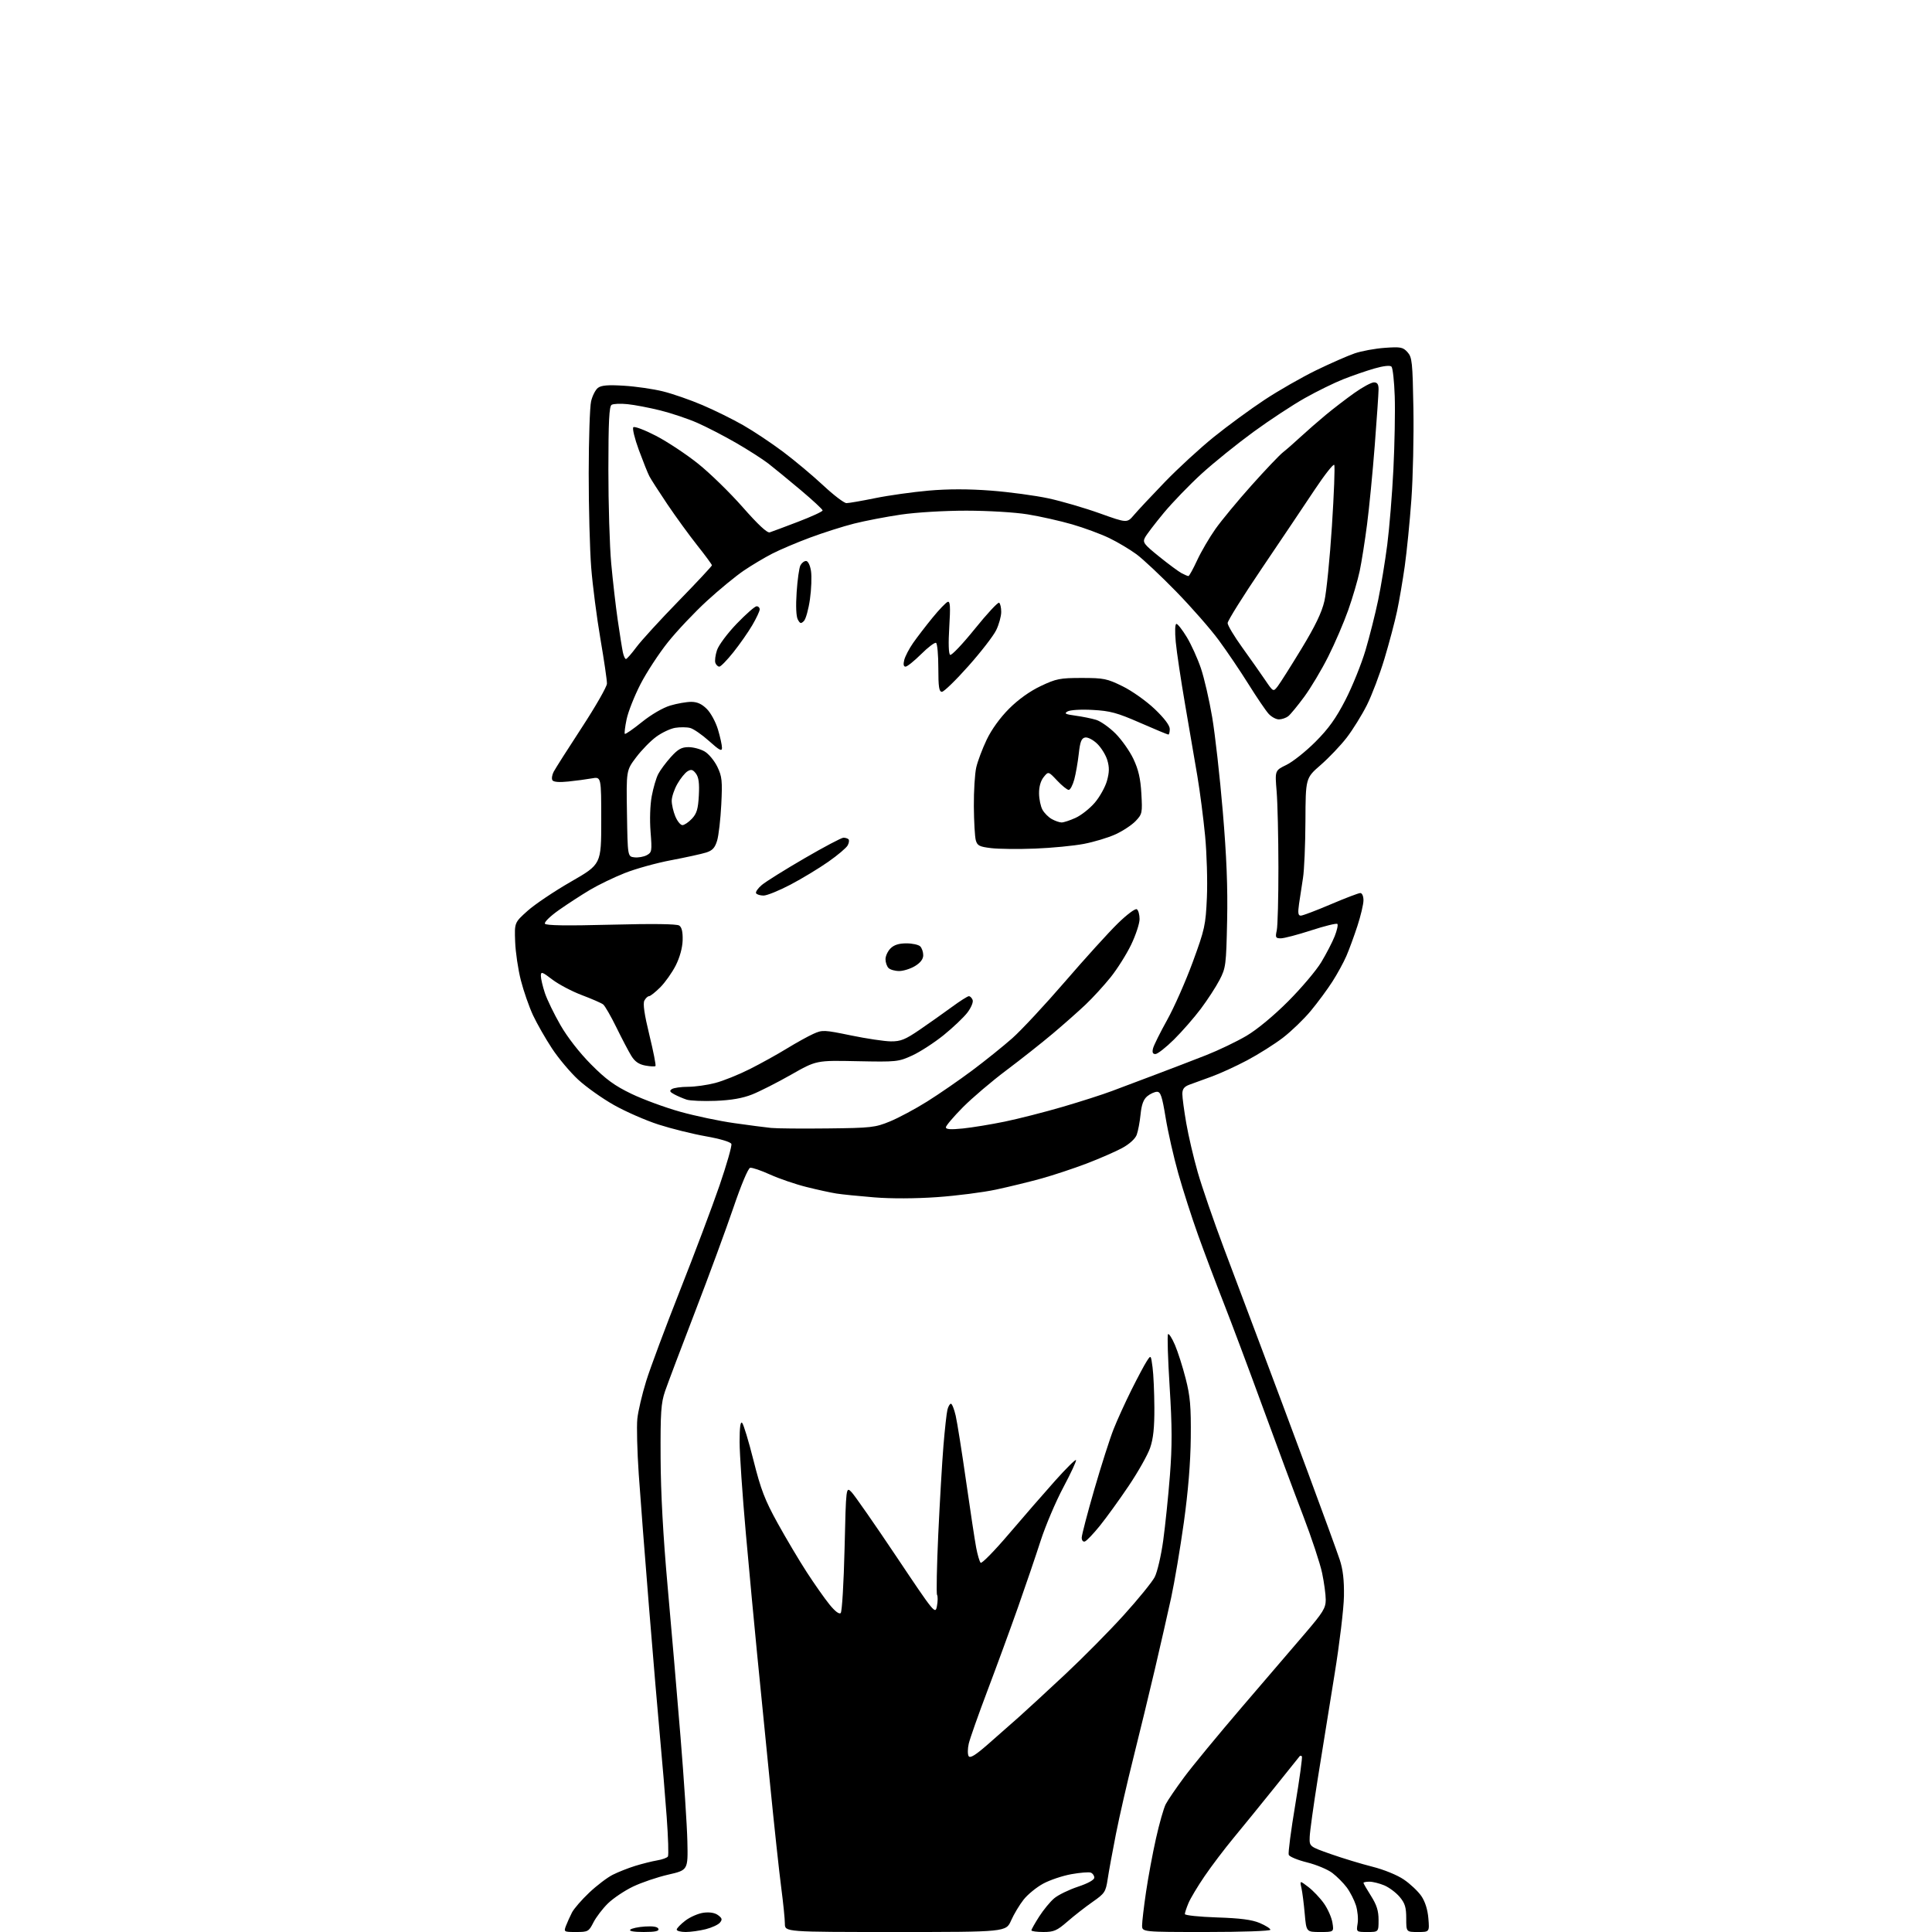<?xml version="1.0" encoding="UTF-8" standalone="no"?>
<svg 
  version="1.1" 
  xmlns="http://www.w3.org/2000/svg" 
  xmlns:xlink="http://www.w3.org/1999/xlink" 
  xmlns:svg="http://www.w3.org/2000/svg"
  xmlns:rdf="http://www.w3.org/1999/02/22-rdf-syntax-ns#"
  xmlns:cc="http://creativecommons.org/ns#"
  xmlns:dc="http://purl.org/dc/elements/1.1/"
  viewBox="0 0 768 768"
  width="768"
  height="768"
>
<style>svg {background-color: white; }</style>"
<path stroke="none" fill="black" fill-rule="evenodd" d="M229.00,768.00C224.13,768.00 224.06,767.96 225.00,765.49C225.53,764.11 226.60,761.75 227.38,760.23C228.17,758.71 231.25,755.17 234.23,752.35C237.21,749.53 241.41,746.33 243.57,745.25C245.73,744.16 249.75,742.57 252.50,741.72C255.25,740.87 259.17,739.89 261.21,739.54C263.26,739.20 265.19,738.50 265.51,737.98C265.84,737.46 265.61,730.39 265.02,722.27C264.43,714.14 263.27,700.30 262.45,691.50C261.63,682.70 259.62,659.08 258.00,639.00C256.37,618.92 254.53,595.08 253.91,586.00C253.29,576.92 253.04,567.02 253.35,564.00C253.66,560.98 255.25,554.23 256.87,549.00C258.49,543.77 264.54,527.58 270.30,513.00C276.06,498.43 283.13,479.65 286.01,471.28C288.88,462.91 291.01,455.46 290.73,454.73C290.42,453.94 286.35,452.72 280.62,451.70C275.34,450.77 266.86,448.66 261.76,447.02C256.67,445.38 248.70,441.89 244.06,439.27C239.41,436.65 233.02,432.11 229.85,429.19C226.69,426.27 221.99,420.68 219.42,416.77C216.85,412.87 213.46,406.93 211.89,403.59C210.33,400.24 208.15,393.99 207.05,389.69C205.95,385.40 204.93,378.48 204.78,374.32C204.50,366.75 204.50,366.75 209.72,362.07C212.59,359.50 220.35,354.28 226.97,350.48C239.00,343.56 239.00,343.56 239.00,326.15C239.00,308.74 239.00,308.74 235.25,309.42C233.19,309.79 228.97,310.36 225.89,310.67C222.27,311.05 220.03,310.86 219.59,310.15C219.22,309.54 219.44,308.02 220.10,306.77C220.76,305.52 225.77,297.64 231.25,289.25C236.73,280.87 241.24,272.99 241.27,271.75C241.31,270.51 240.14,262.52 238.68,254.00C237.22,245.47 235.57,232.70 235.01,225.60C234.46,218.51 234.01,201.64 234.02,188.10C234.04,174.57 234.46,161.71 234.97,159.53C235.48,157.34 236.70,154.94 237.70,154.18C239.04,153.16 241.68,152.94 248.00,153.33C252.68,153.61 259.65,154.62 263.50,155.57C267.35,156.52 274.44,158.98 279.25,161.04C284.06,163.09 291.35,166.69 295.45,169.04C299.55,171.38 306.68,176.14 311.30,179.60C315.92,183.07 323.09,189.08 327.24,192.95C331.39,196.83 335.55,200.00 336.49,200.00C337.42,200.00 342.55,199.11 347.89,198.02C353.23,196.93 362.79,195.59 369.13,195.03C376.90,194.35 384.99,194.35 393.95,195.03C401.26,195.59 411.54,196.98 416.80,198.11C422.05,199.25 431.23,201.93 437.19,204.07C448.03,207.95 448.03,207.95 450.76,204.73C452.27,202.95 457.77,197.07 463.00,191.65C468.23,186.23 477.00,178.16 482.50,173.72C488.00,169.28 497.08,162.63 502.67,158.94C508.26,155.25 517.49,149.97 523.17,147.20C528.85,144.44 535.75,141.41 538.50,140.47C541.25,139.53 546.65,138.54 550.50,138.27C556.80,137.82 557.70,138.00 559.50,139.99C561.33,142.02 561.53,143.89 561.85,162.35C562.04,173.43 561.68,189.70 561.05,198.50C560.42,207.30 559.23,219.22 558.42,225.00C557.60,230.78 556.22,238.88 555.34,243.00C554.47,247.12 552.22,255.60 550.35,261.83C548.48,268.06 545.32,276.39 543.34,280.33C541.35,284.27 537.76,290.06 535.35,293.20C532.94,296.33 528.27,301.23 524.98,304.10C519.00,309.30 519.00,309.30 518.93,326.40C518.89,335.80 518.45,345.98 517.96,349.00C517.47,352.02 516.77,356.64 516.40,359.25C515.87,362.97 516.02,364.00 517.11,363.98C517.87,363.97 523.22,361.94 528.99,359.48C534.76,357.02 540.05,355.00 540.74,355.00C541.46,355.00 542.00,356.23 542.00,357.87C542.00,359.45 540.91,364.06 539.58,368.12C538.25,372.18 536.29,377.54 535.21,380.02C534.14,382.51 531.64,387.09 529.64,390.21C527.65,393.32 523.78,398.56 521.04,401.85C518.31,405.14 513.35,409.92 510.03,412.48C506.70,415.04 500.28,419.09 495.74,421.50C491.21,423.90 484.80,426.83 481.50,428.01C478.20,429.19 474.26,430.62 472.75,431.20C470.71,431.97 470.00,432.92 470.00,434.87C470.00,436.32 470.70,441.55 471.56,446.50C472.41,451.45 474.47,460.23 476.12,466.00C477.78,471.77 482.42,485.27 486.45,496.00C490.47,506.73 497.16,524.50 501.31,535.50C505.46,546.50 513.78,568.77 519.80,585.00C525.82,601.23 531.56,616.98 532.56,620.00C533.85,623.89 534.34,628.14 534.24,634.50C534.16,639.45 532.49,653.40 530.52,665.50C528.55,677.60 525.55,696.27 523.84,707.00C522.13,717.73 520.68,728.19 520.62,730.26C520.50,734.02 520.50,734.02 529.00,737.02C533.67,738.66 541.10,740.92 545.50,742.03C550.14,743.20 555.42,745.35 558.07,747.16C560.59,748.87 563.70,751.81 565.00,753.70C566.50,755.90 567.51,759.08 567.80,762.56C568.25,768.00 568.25,768.00 563.62,768.00C559.00,768.00 559.00,768.00 559.00,762.58C559.00,758.18 558.50,756.56 556.38,754.04C554.94,752.33 552.18,750.27 550.26,749.46C548.33,748.66 545.69,748.00 544.38,748.00C543.07,748.00 542.00,748.21 542.00,748.47C542.00,748.72 543.35,751.06 545.00,753.66C547.26,757.23 548.00,759.58 548.00,763.20C548.00,768.00 548.00,768.00 543.56,768.00C539.13,768.00 539.13,768.00 539.68,764.61C539.98,762.74 539.67,759.48 538.99,757.36C538.31,755.24 536.67,752.05 535.35,750.28C534.02,748.51 531.45,745.92 529.62,744.53C527.80,743.14 523.27,741.25 519.56,740.33C515.85,739.41 512.58,738.06 512.29,737.32C512.01,736.58 513.18,727.58 514.90,717.33C516.61,707.07 517.79,698.45 517.51,698.17C517.23,697.90 516.85,697.85 516.67,698.08C516.50,698.31 512.01,703.90 506.71,710.50C501.41,717.10 494.09,726.10 490.45,730.50C486.80,734.90 481.57,741.80 478.83,745.83C476.08,749.86 473.19,754.68 472.42,756.55C471.64,758.41 471.00,760.36 471.00,760.87C471.00,761.38 476.74,761.98 483.75,762.21C493.04,762.51 497.65,763.11 500.75,764.42C503.09,765.41 505.00,766.62 505.00,767.11C505.00,767.61 493.76,768.00 479.50,768.00C454.00,768.00 454.00,768.00 454.00,765.38C454.00,763.94 454.70,757.97 455.56,752.13C456.42,746.28 458.20,736.67 459.53,730.77C460.85,724.86 462.59,718.75 463.40,717.19C464.21,715.62 467.52,710.78 470.75,706.42C473.98,702.06 484.25,689.61 493.56,678.73C502.88,667.86 514.21,654.64 518.75,649.34C525.94,640.95 527.00,639.23 527.00,635.92C527.00,633.84 526.35,629.05 525.56,625.29C524.77,621.52 521.37,611.26 518.00,602.47C514.63,593.69 507.39,574.23 501.91,559.23C496.43,544.23 489.43,525.56 486.35,517.73C483.27,509.90 478.74,497.88 476.27,491.00C473.80,484.12 470.26,473.10 468.40,466.50C466.54,459.90 464.27,449.89 463.35,444.25C461.98,435.86 461.36,434.00 459.95,434.00C459.00,434.00 457.26,434.79 456.08,435.75C454.55,437.01 453.79,439.05 453.39,443.00C453.09,446.02 452.39,449.68 451.85,451.13C451.25,452.70 448.95,454.80 446.11,456.34C443.50,457.76 437.15,460.53 432.01,462.50C426.86,464.46 418.79,467.14 414.08,468.45C409.36,469.76 401.22,471.75 395.99,472.87C390.76,473.99 380.19,475.34 372.49,475.88C363.91,476.48 354.25,476.52 347.50,475.97C341.45,475.48 334.70,474.80 332.50,474.45C330.30,474.11 324.94,472.94 320.59,471.85C316.24,470.77 309.74,468.54 306.13,466.91C302.53,465.27 298.96,464.06 298.20,464.22C297.40,464.38 294.62,471.00 291.56,480.00C288.66,488.52 281.79,507.20 276.28,521.50C270.77,535.80 265.42,549.98 264.38,553.00C262.76,557.75 262.51,561.38 262.60,579.50C262.66,593.43 263.60,610.60 265.38,630.50C266.86,647.00 269.17,674.00 270.52,690.50C271.87,707.00 273.10,725.65 273.24,731.94C273.50,743.39 273.50,743.39 265.63,745.20C261.31,746.19 255.01,748.33 251.63,749.95C248.26,751.57 243.78,754.58 241.67,756.63C239.57,758.69 236.97,762.09 235.90,764.19C234.05,767.83 233.74,768.00 229.00,768.00zM255.88,768.00C251.99,768.00 249.96,767.65 250.55,767.07C251.07,766.55 253.70,765.99 256.39,765.82C259.65,765.61 261.44,765.92 261.73,766.75C262.05,767.66 260.48,768.00 255.88,768.00zM272.56,768.00C270.60,768.00 269.00,767.57 269.00,767.05C269.00,766.53 270.56,764.91 272.46,763.46C274.37,762.01 277.63,760.60 279.71,760.33C282.15,760.02 284.20,760.37 285.46,761.32C287.07,762.52 287.20,763.06 286.18,764.28C285.50,765.10 282.95,766.28 280.53,766.89C278.10,767.50 274.51,768.00 272.56,768.00zM355.95,768.00C312.00,768.00 312.00,768.00 312.00,764.69C312.00,762.86 311.35,756.45 310.56,750.43C309.76,744.41 307.73,725.54 306.04,708.49C304.35,691.45 302.07,668.50 300.97,657.50C299.88,646.50 297.86,624.94 296.49,609.59C295.12,594.24 294.00,577.83 294.00,573.14C294.00,567.38 294.33,564.93 295.01,565.61C295.57,566.17 297.60,572.88 299.53,580.54C302.45,592.15 304.04,596.28 309.12,605.48C312.47,611.54 317.69,620.33 320.72,625.00C323.75,629.67 327.81,635.45 329.74,637.82C331.95,640.54 333.60,641.80 334.20,641.20C334.72,640.68 335.41,629.14 335.73,615.56C336.31,590.86 336.31,590.86 338.53,593.18C339.75,594.46 347.74,605.93 356.28,618.69C371.56,641.52 371.81,641.82 372.45,638.42C372.81,636.52 372.83,634.53 372.50,634.00C372.17,633.47 372.39,622.57 372.98,609.77C373.58,596.97 374.50,581.16 375.04,574.63C375.58,568.10 376.29,561.69 376.62,560.38C376.95,559.07 377.57,558.00 378.01,558.00C378.44,558.00 379.30,560.14 379.90,562.75C380.50,565.36 382.36,577.08 384.03,588.78C385.70,600.48 387.51,612.39 388.05,615.24C388.59,618.10 389.39,620.79 389.82,621.22C390.26,621.66 395.31,616.50 401.05,609.76C406.80,603.02 415.03,593.54 419.36,588.69C423.68,583.85 427.45,580.11 427.72,580.39C427.99,580.66 425.74,585.52 422.72,591.19C419.69,596.86 415.62,606.45 413.66,612.50C411.71,618.55 407.65,630.48 404.64,639.00C401.63,647.52 396.19,662.38 392.55,672.00C388.91,681.62 385.55,691.14 385.09,693.15C384.63,695.16 384.62,697.38 385.05,698.09C385.63,699.03 387.70,697.76 392.65,693.44C396.39,690.17 401.94,685.29 404.98,682.58C408.01,679.88 416.31,672.23 423.42,665.58C430.52,658.94 441.02,648.33 446.74,642.00C452.47,635.67 457.99,628.88 459.01,626.91C460.04,624.94 461.56,618.41 462.39,612.41C463.21,606.41 464.42,594.75 465.06,586.50C465.97,574.77 465.95,567.09 464.95,551.25C464.25,540.11 463.96,530.71 464.31,530.36C464.66,530.00 465.89,531.92 467.05,534.61C468.21,537.30 470.13,543.33 471.32,548.00C473.13,555.07 473.47,559.03 473.35,571.50C473.25,581.42 472.31,592.83 470.60,605.17C469.17,615.43 466.89,628.93 465.54,635.17C464.18,641.40 461.28,654.15 459.09,663.50C456.90,672.85 453.08,688.60 450.60,698.50C448.11,708.40 444.97,722.12 443.61,729.00C442.25,735.88 440.77,743.96 440.32,746.97C439.54,752.09 439.16,752.66 434.29,756.06C431.43,758.06 426.94,761.56 424.32,763.85C420.15,767.47 418.93,768.00 414.77,768.00C412.15,768.00 410.00,767.70 410.00,767.34C410.00,766.97 411.40,764.50 413.10,761.84C414.81,759.18 417.49,755.92 419.07,754.60C420.64,753.27 424.87,751.21 428.47,750.01C432.51,748.67 435.00,747.28 435.00,746.39C435.00,745.59 434.38,744.70 433.61,744.40C432.85,744.11 429.36,744.39 425.86,745.02C422.36,745.65 417.33,747.34 414.68,748.78C412.02,750.22 408.53,753.07 406.91,755.12C405.28,757.17 403.05,760.90 401.93,763.42C399.91,768.00 399.91,768.00 355.95,768.00zM524.78,768.00C519.29,768.00 519.29,768.00 518.65,760.75C518.30,756.76 517.71,752.15 517.34,750.50C516.67,747.50 516.67,747.50 520.09,750.11C521.96,751.54 524.75,754.47 526.27,756.62C527.80,758.77 529.32,762.21 529.66,764.27C530.26,768.00 530.26,768.00 524.78,768.00zM431.25,612.76C430.54,612.99 430.00,612.33 430.00,611.25C430.00,610.20 432.26,601.56 435.01,592.06C437.77,582.55 441.21,571.79 442.66,568.14C444.10,564.49 447.30,557.47 449.76,552.53C452.22,547.60 454.97,542.44 455.87,541.07C457.50,538.57 457.50,538.57 458.16,543.54C458.53,546.27 458.85,553.45 458.88,559.50C458.92,567.51 458.46,571.88 457.18,575.58C456.21,578.38 452.37,585.18 448.64,590.71C444.92,596.24 439.76,603.37 437.18,606.56C434.61,609.74 431.94,612.53 431.25,612.76zM329.00,448.57C346.32,448.38 347.90,448.20 353.76,445.79C357.20,444.38 363.87,440.81 368.57,437.86C373.28,434.91 381.34,429.35 386.49,425.50C391.64,421.65 398.79,415.90 402.38,412.73C405.97,409.55 415.40,399.43 423.34,390.23C431.28,381.03 440.71,370.63 444.29,367.13C447.92,363.57 451.28,361.06 451.90,361.44C452.50,361.81 453.00,363.57 453.00,365.34C453.00,367.11 451.49,371.69 449.65,375.53C447.80,379.36 444.12,385.20 441.47,388.50C438.81,391.80 434.36,396.67 431.57,399.31C428.78,401.96 422.90,407.16 418.50,410.87C414.10,414.58 405.77,421.16 400.00,425.49C394.23,429.82 386.46,436.43 382.75,440.17C379.04,443.92 376.00,447.50 376.00,448.13C376.00,448.95 377.95,449.08 382.75,448.59C386.46,448.21 393.97,446.98 399.44,445.85C404.91,444.72 415.26,442.08 422.44,439.98C429.62,437.88 438.43,435.05 442.00,433.70C445.57,432.35 453.45,429.38 459.50,427.11C465.55,424.83 474.55,421.38 479.50,419.43C484.45,417.48 491.65,414.02 495.50,411.75C499.70,409.27 506.31,403.80 512.04,398.06C517.29,392.80 523.22,385.80 525.21,382.50C527.20,379.20 529.60,374.57 530.54,372.21C531.48,369.85 531.97,367.63 531.62,367.28C531.27,366.94 526.60,368.08 521.23,369.83C515.87,371.57 510.44,373.00 509.16,373.00C507.08,373.00 506.91,372.67 507.53,369.87C507.91,368.15 508.20,356.86 508.19,344.79C508.18,332.72 507.86,319.12 507.48,314.56C506.79,306.28 506.79,306.28 511.37,304.06C513.88,302.85 519.07,298.72 522.89,294.90C528.12,289.67 531.07,285.55 534.84,278.22C537.59,272.87 541.17,263.99 542.81,258.49C544.44,252.98 546.71,243.99 547.85,238.49C548.99,233.00 550.61,223.10 551.46,216.50C552.31,209.90 553.41,196.40 553.90,186.50C554.39,176.60 554.63,163.59 554.43,157.58C554.23,151.58 553.65,146.25 553.13,145.73C552.56,145.16 549.97,145.44 546.35,146.48C543.13,147.41 537.58,149.32 534.00,150.74C530.42,152.15 523.56,155.51 518.75,158.22C513.93,160.92 504.71,166.98 498.25,171.70C491.79,176.41 482.56,183.86 477.73,188.25C472.91,192.65 466.12,199.68 462.63,203.87C459.15,208.07 455.79,212.47 455.17,213.65C454.14,215.60 454.66,216.31 460.77,221.24C464.47,224.23 468.48,227.19 469.68,227.84C470.89,228.48 472.12,229.00 472.42,229.00C472.73,229.00 474.28,226.19 475.87,222.75C477.46,219.31 480.74,213.70 483.16,210.27C485.58,206.85 492.05,199.03 497.53,192.91C503.01,186.78 508.62,180.88 510.00,179.80C511.38,178.72 514.53,175.96 517.00,173.67C519.48,171.38 523.98,167.45 527.00,164.94C530.03,162.43 535.16,158.49 538.41,156.19C541.66,153.88 545.15,152.00 546.16,152.00C547.50,152.00 548.00,152.75 548.00,154.75C548.00,156.26 547.32,166.28 546.49,177.00C545.66,187.72 544.28,201.90 543.42,208.49C542.57,215.09 541.25,223.41 540.50,226.99C539.74,230.57 537.70,237.55 535.95,242.50C534.20,247.45 530.62,255.78 527.99,261.00C525.37,266.23 521.07,273.43 518.44,277.00C515.81,280.57 512.95,284.05 512.08,284.72C511.21,285.39 509.57,285.95 508.42,285.97C507.28,285.99 505.43,284.99 504.30,283.75C503.17,282.51 499.58,277.22 496.31,271.99C493.04,266.75 487.72,258.88 484.48,254.49C481.25,250.09 473.63,241.39 467.55,235.16C461.47,228.92 454.36,222.24 451.75,220.32C449.13,218.40 444.27,215.50 440.94,213.89C437.60,212.28 430.98,209.83 426.22,208.45C421.46,207.07 413.50,205.28 408.53,204.47C403.42,203.64 392.83,203.01 384.13,203.00C375.38,203.00 364.18,203.67 358.13,204.56C352.28,205.42 343.90,207.03 339.50,208.14C335.10,209.25 327.23,211.76 322.00,213.71C316.77,215.65 310.02,218.52 307.00,220.07C303.98,221.62 298.90,224.64 295.72,226.79C292.54,228.94 285.92,234.37 281.02,238.87C276.11,243.37 269.14,250.75 265.52,255.27C261.91,259.79 256.99,267.31 254.59,271.99C252.19,276.67 249.71,282.93 249.09,285.90C248.47,288.86 248.15,291.48 248.38,291.72C248.62,291.95 251.66,289.85 255.15,287.04C258.86,284.05 263.53,281.33 266.42,280.47C269.14,279.66 272.89,279.00 274.76,279.00C277.15,279.00 278.99,279.83 280.99,281.84C282.55,283.39 284.54,287.08 285.41,290.02C286.29,292.96 287.00,296.22 287.00,297.27C287.00,298.81 285.98,298.27 281.88,294.58C279.06,292.05 275.66,289.70 274.33,289.37C272.99,289.03 270.32,289.01 268.40,289.32C266.49,289.63 263.08,291.24 260.83,292.90C258.58,294.55 254.99,298.23 252.85,301.08C248.95,306.26 248.95,306.26 249.23,323.38C249.50,340.50 249.50,340.50 252.20,340.81C253.69,340.98 255.88,340.60 257.08,339.96C259.13,338.86 259.22,338.33 258.61,330.65C258.23,325.89 258.42,320.01 259.07,316.52C259.68,313.23 260.84,309.27 261.65,307.71C262.45,306.15 264.72,303.11 266.67,300.94C269.52,297.79 270.93,297.00 273.71,297.00C275.63,297.00 278.51,297.78 280.12,298.73C281.73,299.68 283.99,302.41 285.15,304.80C287.01,308.66 287.19,310.35 286.72,319.82C286.42,325.70 285.68,332.16 285.06,334.18C284.20,337.02 283.21,338.10 280.72,338.89C278.95,339.45 272.71,340.82 266.85,341.93C260.99,343.03 252.67,345.34 248.35,347.06C244.03,348.77 237.80,351.78 234.50,353.75C231.20,355.71 225.68,359.30 222.23,361.72C218.73,364.18 216.25,366.60 216.62,367.19C217.07,367.92 225.25,368.04 242.89,367.58C259.56,367.15 269.02,367.27 270.00,367.92C271.03,368.61 271.45,370.46 271.36,373.79C271.27,376.80 270.22,380.60 268.61,383.79C267.17,386.62 264.41,390.52 262.47,392.47C260.52,394.41 258.51,396.00 258.00,396.00C257.49,396.00 256.66,396.79 256.15,397.75C255.52,398.95 256.14,403.25 258.13,411.40C259.73,417.94 260.82,423.51 260.56,423.77C260.31,424.03 258.48,423.94 256.50,423.57C253.93,423.08 252.35,421.98 250.95,419.70C249.87,417.94 247.20,412.85 245.02,408.39C242.83,403.93 240.47,399.83 239.77,399.28C239.07,398.73 235.26,397.07 231.31,395.58C227.35,394.09 222.07,391.30 219.56,389.39C215.48,386.27 215.00,386.12 215.00,387.92C215.00,389.03 215.72,392.08 216.59,394.72C217.47,397.35 220.26,403.10 222.79,407.50C225.57,412.34 230.38,418.51 234.95,423.11C240.88,429.09 244.32,431.59 251.00,434.81C255.68,437.06 264.39,440.26 270.36,441.93C276.33,443.60 286.00,445.64 291.86,446.46C297.71,447.29 304.30,448.15 306.50,448.37C308.70,448.60 318.82,448.69 329.00,448.57zM284.50,437.60C279.55,437.79 274.35,437.58 272.94,437.12C271.53,436.65 269.34,435.72 268.06,435.03C266.22,434.05 266.02,433.60 267.11,432.91C267.88,432.43 270.77,432.02 273.54,432.02C276.31,432.01 281.15,431.33 284.28,430.51C287.42,429.70 293.59,427.22 298.00,425.00C302.40,422.79 309.04,419.11 312.75,416.83C316.46,414.56 321.20,411.93 323.29,410.99C326.92,409.35 327.52,409.38 338.29,411.60C344.45,412.87 351.59,413.94 354.13,413.96C358.05,413.99 359.83,413.27 365.63,409.31C369.41,406.72 375.14,402.67 378.36,400.31C381.58,397.94 384.63,396.00 385.14,396.00C385.65,396.00 386.32,396.68 386.64,397.51C386.96,398.34 386.03,400.58 384.56,402.51C383.10,404.42 378.85,408.46 375.12,411.48C371.38,414.49 365.77,418.13 362.64,419.57C357.12,422.09 356.43,422.16 340.72,421.84C324.50,421.50 324.50,421.50 314.50,427.19C309.00,430.32 302.02,433.86 299.00,435.06C295.20,436.57 290.72,437.35 284.50,437.60zM459.30,419.00C458.23,419.00 457.95,418.35 458.35,416.75C458.66,415.51 461.19,410.43 463.96,405.45C466.74,400.47 471.31,390.12 474.13,382.45C478.93,369.36 479.27,367.77 479.76,356.77C480.04,350.32 479.72,339.30 479.05,332.27C478.37,325.25 476.99,314.55 475.97,308.50C474.95,302.45 472.75,289.60 471.08,279.95C469.42,270.30 467.75,259.16 467.38,255.20C466.99,250.94 467.09,248.00 467.65,248.00C468.16,248.00 470.01,250.37 471.77,253.27C473.52,256.16 476.04,261.71 477.36,265.59C478.68,269.48 480.71,278.25 481.86,285.08C483.02,291.91 484.91,308.75 486.07,322.50C487.59,340.41 488.08,352.75 487.80,366.00C487.43,383.59 487.28,384.75 484.81,389.51C483.38,392.27 480.02,397.44 477.35,401.00C474.68,404.56 469.87,410.07 466.66,413.24C463.45,416.41 460.14,419.00 459.30,419.00zM357.45,386.00C355.77,386.00 353.86,385.46 353.20,384.80C352.54,384.14 352.00,382.56 352.00,381.30C352.00,380.04 352.90,378.10 354.00,377.00C355.38,375.62 357.33,375.00 360.30,375.00C362.67,375.00 365.14,375.54 365.80,376.20C366.46,376.86 367.00,378.44 367.00,379.71C367.00,381.25 365.91,382.69 363.75,384.01C361.96,385.10 359.13,385.99 357.45,386.00zM303.53,356.00C302.21,356.00 300.87,355.59 300.56,355.09C300.25,354.59 301.28,353.10 302.85,351.78C304.43,350.45 312.05,345.69 319.80,341.19C327.55,336.68 334.52,333.00 335.28,333.00C336.04,333.00 336.95,333.28 337.30,333.63C337.65,333.98 337.50,335.07 336.97,336.05C336.45,337.03 332.98,339.97 329.26,342.57C325.54,345.18 318.78,349.27 314.23,351.66C309.67,354.05 304.86,356.00 303.53,356.00zM411.50,337.33C404.90,337.59 397.04,337.51 394.04,337.15C389.32,336.59 388.49,336.16 387.89,334.00C387.51,332.62 387.17,326.55 387.12,320.50C387.08,314.45 387.51,307.49 388.08,305.03C388.65,302.57 390.51,297.62 392.23,294.03C394.15,290.00 397.56,285.28 401.12,281.72C404.80,278.04 409.36,274.78 413.70,272.72C419.88,269.79 421.37,269.50 430.02,269.50C438.78,269.50 440.08,269.77 446.26,272.81C449.97,274.63 455.68,278.68 458.99,281.83C462.82,285.48 465.00,288.36 465.00,289.78C465.00,291.00 464.75,292.00 464.44,292.00C464.14,292.00 459.08,289.90 453.19,287.32C444.07,283.33 441.31,282.58 434.37,282.21C429.78,281.95 425.45,282.21 424.41,282.79C422.90,283.63 423.45,283.93 427.54,284.49C430.27,284.86 433.96,285.61 435.75,286.16C437.53,286.71 440.99,289.15 443.43,291.59C445.87,294.03 449.08,298.58 450.56,301.71C452.55,305.93 453.37,309.48 453.71,315.45C454.15,323.16 454.05,323.62 451.43,326.38C449.92,327.96 446.32,330.34 443.43,331.66C440.55,332.98 434.88,334.69 430.84,335.46C426.80,336.23 418.10,337.07 411.50,337.33zM271.27,328.00C272.03,328.00 273.73,326.85 275.05,325.45C276.97,323.40 277.51,321.59 277.80,316.20C278.06,311.31 277.74,308.96 276.64,307.50C275.42,305.90 274.75,305.72 273.31,306.60C272.31,307.20 270.49,309.45 269.27,311.60C268.04,313.74 267.03,316.75 267.02,318.28C267.01,319.81 267.65,322.62 268.45,324.53C269.25,326.44 270.52,328.00 271.27,328.00zM422.00,326.94C422.82,326.95 425.33,326.13 427.56,325.11C429.79,324.10 433.22,321.39 435.19,319.09C437.15,316.80 439.33,312.89 440.03,310.41C440.99,306.98 441.02,305.01 440.17,302.16C439.55,300.10 437.73,297.16 436.12,295.62C434.49,294.05 432.38,292.97 431.35,293.17C429.89,293.45 429.36,294.80 428.83,299.62C428.45,302.98 427.65,307.59 427.04,309.86C426.42,312.14 425.43,314.00 424.83,314.00C424.23,314.00 422.16,312.33 420.24,310.30C416.75,306.59 416.75,306.59 414.87,308.91C413.70,310.36 413.01,312.76 413.04,315.36C413.05,317.64 413.67,320.58 414.40,321.89C415.12,323.20 416.80,324.88 418.11,325.60C419.42,326.33 421.18,326.94 422.00,326.94zM374.43,275.00C373.29,275.00 373.00,273.08 373.00,265.56C373.00,260.37 372.60,255.87 372.10,255.56C371.61,255.26 368.95,257.26 366.19,260.01C363.42,262.75 360.63,265.00 359.97,265.00C359.18,265.00 359.01,264.11 359.45,262.35C359.82,260.89 361.40,257.85 362.97,255.60C364.55,253.34 368.01,248.83 370.67,245.57C373.32,242.32 376.06,239.47 376.75,239.24C377.71,238.93 377.85,241.17 377.35,249.27C376.95,255.77 377.09,259.94 377.70,260.32C378.25,260.65 382.65,256.01 387.50,250.00C392.35,243.99 396.69,239.31 397.16,239.60C397.62,239.88 398.00,241.52 398.00,243.24C398.00,244.96 397.11,248.22 396.01,250.48C394.92,252.74 389.94,259.18 384.94,264.79C379.95,270.41 375.22,275.00 374.43,275.00zM507.92,272.79C508.89,271.53 513.13,264.83 517.35,257.89C522.84,248.85 525.43,243.47 526.48,238.89C527.29,235.38 528.63,221.98 529.46,209.13C530.29,196.28 530.71,185.34 530.38,184.81C530.06,184.28 526.56,188.72 522.60,194.68C518.65,200.63 509.25,214.62 501.71,225.77C494.17,236.91 488.00,246.77 488.00,247.68C488.00,248.58 490.62,252.96 493.83,257.41C497.03,261.86 501.12,267.66 502.90,270.29C506.15,275.08 506.15,275.08 507.92,272.79zM285.95,265.00C285.39,265.00 284.69,264.34 284.38,263.54C284.07,262.74 284.35,260.46 285.01,258.47C285.67,256.46 289.15,251.79 292.86,247.93C296.53,244.12 300.08,241.00 300.76,241.00C301.44,241.00 302.00,241.56 301.99,242.25C301.99,242.94 300.67,245.75 299.06,248.50C297.45,251.25 294.07,256.09 291.55,259.25C289.03,262.41 286.51,265.00 285.95,265.00zM248.83,261.97C249.20,261.95 251.07,259.82 253.00,257.22C254.93,254.63 262.46,246.39 269.75,238.91C277.04,231.43 283.00,225.04 283.00,224.72C283.00,224.40 280.39,220.84 277.19,216.82C274.00,212.79 268.66,205.45 265.32,200.50C261.99,195.55 258.75,190.51 258.13,189.31C257.50,188.11 255.63,183.42 253.96,178.90C252.29,174.37 251.30,170.30 251.76,169.84C252.22,169.38 256.28,170.92 260.78,173.25C265.28,175.59 272.81,180.57 277.51,184.33C282.22,188.09 290.20,195.88 295.26,201.64C301.31,208.52 304.98,211.95 305.98,211.62C306.82,211.36 311.89,209.46 317.25,207.41C322.61,205.36 327.00,203.34 327.00,202.91C327.00,202.48 323.06,198.83 318.25,194.78C313.44,190.74 307.67,186.01 305.43,184.27C303.19,182.54 297.42,178.84 292.61,176.06C287.80,173.29 280.85,169.69 277.17,168.08C273.49,166.46 266.88,164.25 262.49,163.15C258.10,162.06 252.23,160.94 249.45,160.66C246.67,160.37 243.82,160.49 243.12,160.93C242.15,161.53 241.85,167.56 241.84,186.61C241.83,200.30 242.34,217.12 242.97,224.00C243.60,230.88 244.76,241.00 245.56,246.50C246.36,252.00 247.27,257.74 247.59,259.25C247.90,260.76 248.46,261.99 248.83,261.97zM319.57,246.86C318.40,248.02 318.03,247.93 317.14,246.26C316.48,245.03 316.30,240.90 316.68,235.39C317.00,230.50 317.68,225.71 318.17,224.75C318.67,223.79 319.67,223.00 320.41,223.00C321.19,223.00 322.01,224.63 322.38,226.95C322.72,229.12 322.54,234.18 321.97,238.19C321.40,242.21 320.32,246.11 319.57,246.86z" />

</svg>
